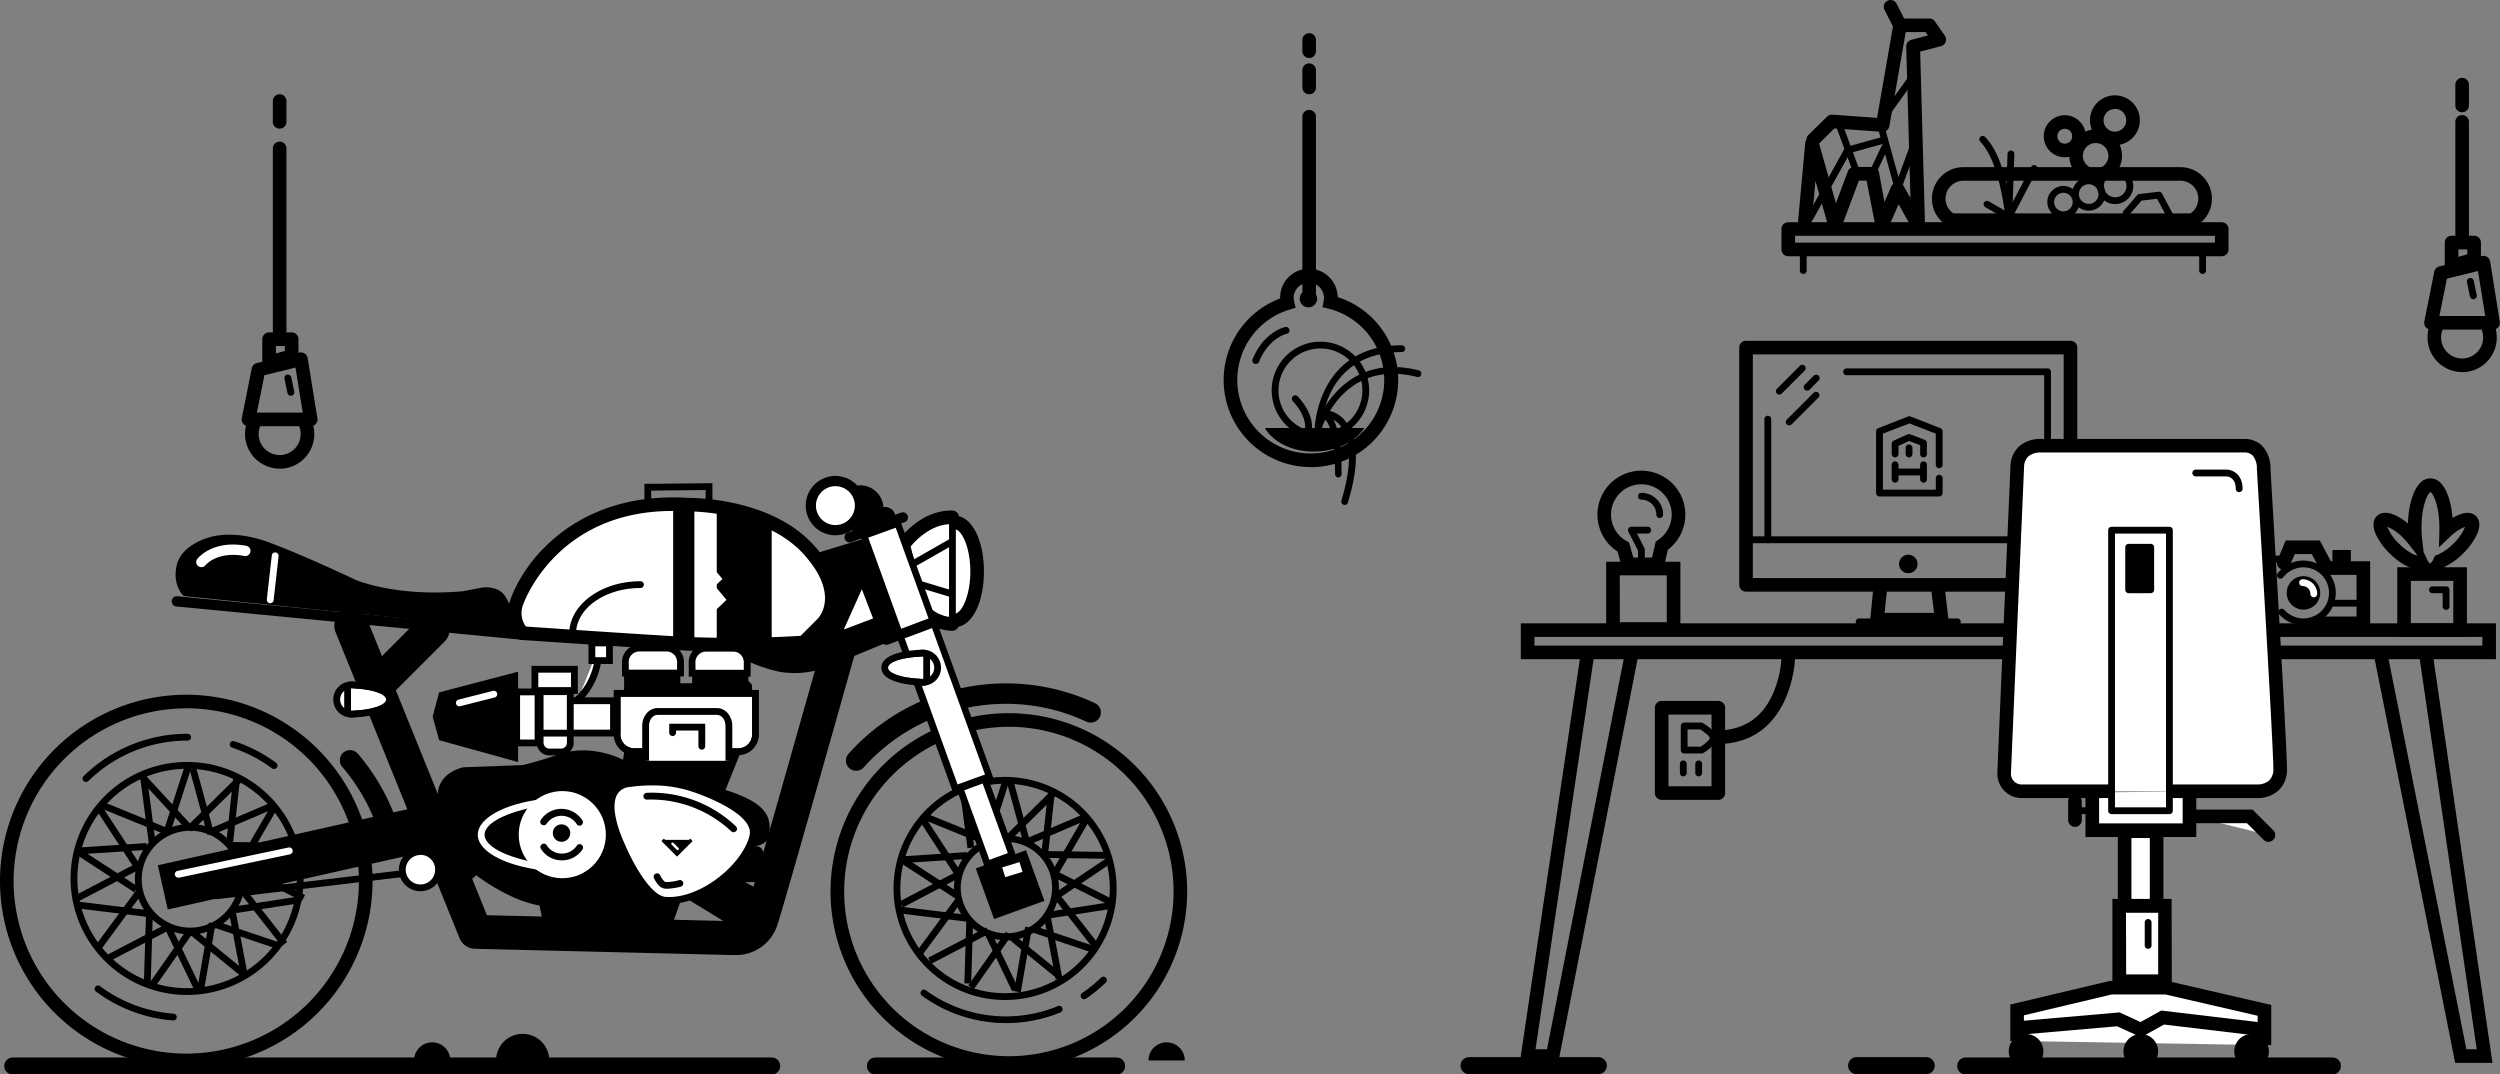 <svg xmlns="http://www.w3.org/2000/svg" viewBox="0 0 734.95 315.88"><rect x="0" y="0" width="734.95" height="315.88" fill="#808080" stroke="none"/><defs><style>.cls-1,.cls-3,.cls-4,.cls-5{stroke:#000;}.cls-1,.cls-3,.cls-4{stroke-miterlimit:10;}.cls-1,.cls-3{stroke-width:0;}.cls-2,.cls-3,.cls-4{fill:#fff;}.cls-4,.cls-5{stroke-linecap:round;stroke-width:2px;}.cls-5{fill:none;stroke-linejoin:round;}</style></defs><title>Asset 3</title><g id="Layer_2" data-name="Layer 2"><g id="Layer_1-2" data-name="Layer 1"><polygon class="cls-1" points="235.31 164.04 255.22 157.99 264.81 182.62 232.95 192.95 228.23 186.75 235.31 164.04"/><path d="M251.69,226.6a3,3,0,0,1-2.24-5,62.08,62.08,0,0,1,46.22-20.69,61.46,61.46,0,0,1,26.3,5.84,3,3,0,0,1-2.55,5.43,55.5,55.5,0,0,0-23.75-5.27,56.07,56.07,0,0,0-41.75,18.69A3,3,0,0,1,251.69,226.6Z"/><path d="M115.36,250.7a3,3,0,0,1-2.91-2.27,56.85,56.85,0,0,0-2.63-8,56,56,0,0,0-9.22-15,3,3,0,0,1,4.55-3.91,62,62,0,0,1,10.21,16.62,62.91,62.91,0,0,1,2.91,8.8,3,3,0,0,1-2.91,3.73Z"/><path d="M295.88,247.52A13.43,13.43,0,1,1,282.44,261a13.45,13.45,0,0,1,13.43-13.43m0-2A15.43,15.43,0,1,0,311.31,261a15.43,15.43,0,0,0-15.43-15.43Z"/><path d="M296.59,213.66a48.42,48.42,0,1,1-48.42,48.42,48.48,48.48,0,0,1,48.42-48.42m0-4A52.42,52.42,0,1,0,349,262.08a52.42,52.42,0,0,0-52.42-52.42Z"/><path d="M295.47,230.4a30.79,30.79,0,1,1-30.79,30.79,30.83,30.83,0,0,1,30.79-30.79m0-2a32.79,32.79,0,1,0,32.79,32.79,32.79,32.79,0,0,0-32.79-32.79Z"/><rect x="298.52" y="229.75" width="2" height="18.64" transform="translate(-52.35 87.23) rotate(-15.25)"/><rect x="293.24" y="238.91" width="19.25" height="2" transform="translate(-81.24 281.77) rotate(-44.6)"/><rect x="288.5" y="229.93" width="2" height="18.64" transform="translate(-85.52 259.65) rotate(-42.68)"/><rect x="283.22" y="237.46" width="19.25" height="2" transform="translate(-24.35 443.43) rotate(-72.03)"/><rect x="279.91" y="234.4" width="2" height="18.64" transform="translate(-50.65 412.17) rotate(-67.88)"/><rect x="282.61" y="231.95" width="2" height="19.25" transform="matrix(0.99, -0.13, 0.13, 0.99, -28.02, 37.42)"/><rect x="265.71" y="251.1" width="18.64" height="2" transform="translate(-15.9 18.53) rotate(-3.75)"/><rect x="275.52" y="239.37" width="2" height="19.25" transform="translate(-91.06 191.15) rotate(-33.06)"/><rect x="263.93" y="260.52" width="18.64" height="2" transform="translate(-90.14 156.62) rotate(-27.64)"/><rect x="272.35" y="248.45" width="2" height="19.25" transform="translate(-92.01 346.59) rotate(-56.97)"/><rect x="266.55" y="271.08" width="19.58" height="2" transform="translate(-106.58 333.42) rotate(-53.66)"/><rect x="273.85" y="258.66" width="2" height="20.23" transform="translate(-25.45 508.79) rotate(-82.99)"/><rect x="311.13" y="266.67" width="2" height="18.64" transform="translate(-49.14 483.53) rotate(-71.36)"/><rect x="308.57" y="268.66" width="2" height="19.25" transform="translate(-46.19 62.16) rotate(-10.67)"/><rect x="308.25" y="266.56" width="18.64" height="2" transform="translate(-37.06 51.51) rotate(-8.76)"/><rect x="315.36" y="261.16" width="2" height="19.25" transform="translate(-99.68 252.94) rotate(-38.11)"/><rect x="309.33" y="256.95" width="18.64" height="2" transform="translate(-89.75 222.07) rotate(-33.97)"/><rect x="317.93" y="251.75" width="2" height="19.25" transform="translate(-57.89 428.85) rotate(-63.3)"/><rect x="275.47" y="278.8" width="18.64" height="2" transform="translate(-3.77 555.71) rotate(-88.21)"/><rect x="272.22" y="277.02" width="19.25" height="2" transform="translate(-96.56 161.66) rotate(-27.52)"/><rect x="293.43" y="273.25" width="2" height="18.64" transform="translate(-93.28 155.24) rotate(-25.64)"/><rect x="281.37" y="281.34" width="19.25" height="2" transform="translate(-107.27 358.38) rotate(-54.94)"/><rect x="302.94" y="271.5" width="2" height="18.64" transform="translate(-105.74 339.12) rotate(-50.83)"/><rect x="291.11" y="281.07" width="19.25" height="2" transform="translate(-28.58 530.18) rotate(-80.16)"/><rect x="305.65" y="247.39" width="18.64" height="2" transform="translate(-57.97 396.1) rotate(-59.87)"/><rect x="315.72" y="241.73" width="2" height="19.25" transform="translate(60.78 564.38) rotate(-89.17)"/><rect x="298.83" y="240.66" width="18.64" height="2" transform="translate(34.52 521.8) rotate(-83.78)"/><rect x="301.32" y="242.66" width="19.25" height="2" transform="translate(-70.59 141.26) rotate(-23.06)"/><path d="M55.9,244.23a14.24,14.24,0,1,1-14.24,14.24A14.26,14.26,0,0,1,55.9,244.23m0-2a16.24,16.24,0,1,0,16.24,16.24A16.24,16.24,0,0,0,55.9,242.23Z"/><path d="M54.76,208.22A50.76,50.76,0,1,1,4,259a50.82,50.82,0,0,1,50.76-50.76m0-4A54.76,54.76,0,1,0,109.52,259a54.76,54.76,0,0,0-54.76-54.76Z"/><path d="M55,226a32.25,32.25,0,1,1-32.25,32.25A32.29,32.29,0,0,1,55,226m0-2a34.25,34.25,0,1,0,34.25,34.25A34.25,34.25,0,0,0,55,224Z"/><path d="M25.28,229.88a1,1,0,0,1-.7-1.72,43.56,43.56,0,0,1,30.58-12.44,1,1,0,0,1,0,2A41.57,41.57,0,0,0,26,229.6,1,1,0,0,1,25.28,229.88Z"/><path d="M80.57,226.08a1,1,0,0,1-.59-.2,41.58,41.58,0,0,0-11.74-6.08,1,1,0,1,1,.63-1.9,43.59,43.59,0,0,1,12.31,6.37,1,1,0,0,1-.6,1.8Z"/><path d="M50.91,300h-.08a43.62,43.62,0,0,1-22.49-8.41A1,1,0,1,1,29.52,290,41.61,41.61,0,0,0,51,298a1,1,0,0,1-.08,2Z"/><rect x="58.33" y="225.64" width="2" height="19.89" transform="translate(-59.9 23.92) rotate(-15.26)"/><rect x="52.62" y="235.48" width="20.55" height="2" transform="translate(-147.94 112.28) rotate(-44.6)"/><rect x="47.63" y="225.83" width="2" height="19.89" transform="translate(-146.97 95.43) rotate(-42.69)"/><rect x="41.93" y="233.93" width="20.55" height="2" transform="translate(-187.37 212.09) rotate(-72.03)"/><rect x="38.47" y="230.6" width="2" height="19.89" transform="translate(-198.23 186.53) rotate(-67.88)"/><rect x="41.35" y="227.98" width="2" height="20.55" transform="matrix(0.99, -0.13, 0.13, 0.99, -29.5, 7.18)"/><rect x="23.25" y="248.49" width="19.89" height="2" transform="translate(-16.25 2.71) rotate(-3.75)"/><rect x="33.78" y="235.91" width="2" height="20.55" transform="translate(-128.67 58.83) rotate(-33.06)"/><rect x="21.34" y="258.54" width="19.89" height="2" transform="translate(-116.84 44.14) rotate(-27.64)"/><rect x="30.4" y="245.59" width="2" height="20.55" transform="translate(-200.23 142.74) rotate(-56.97)"/><rect x="24.14" y="269.81" width="20.9" height="2" transform="translate(-204.04 138.18) rotate(-53.66)"/><rect x="32" y="256.49" width="2" height="21.59" transform="translate(-236.32 267.43) rotate(-82.99)"/><rect x="71.79" y="265.03" width="2" height="19.89" transform="translate(-211.03 256.05) rotate(-71.36)"/><rect x="69.05" y="267.16" width="2" height="20.55" transform="translate(-50.18 17.78) rotate(-10.68)"/><rect x="68.65" y="264.99" width="19.89" height="2" transform="translate(-39.85 15.19) rotate(-8.82)"/><rect x="76.3" y="259.15" width="2" height="20.55" transform="translate(-149.79 105.12) rotate(-38.1)"/><rect x="69.8" y="254.73" width="19.89" height="2" transform="translate(-129.28 88.2) rotate(-33.97)"/><rect x="79.04" y="249.12" width="2" height="20.55" transform="translate(-187.66 214.34) rotate(-63.3)"/><rect x="33.66" y="278.05" width="19.89" height="2" transform="translate(-236.67 313.92) rotate(-88.21)"/><rect x="30.19" y="276.15" width="20.55" height="2" transform="translate(-123.47 50.05) rotate(-27.52)"/><rect x="52.9" y="272.06" width="2" height="19.89" transform="translate(-116.73 51.1) rotate(-25.64)"/><rect x="39.96" y="280.76" width="20.55" height="2" transform="translate(-209.27 161.04) rotate(-54.94)"/><rect x="63.05" y="270.19" width="2" height="19.89" transform="translate(-193.6 152.87) rotate(-50.83)"/><rect x="50.35" y="280.48" width="20.55" height="2" transform="translate(-227.07 293.11) rotate(-80.16)"/><rect x="65.87" y="244.53" width="19.89" height="2" transform="translate(-174.57 187.78) rotate(-59.85)"/><rect x="76.68" y="238.42" width="2" height="20.55" transform="translate(-172.12 322.75) rotate(-89.17)"/><rect x="58.6" y="237.34" width="19.89" height="2" transform="translate(-175.83 280.65) rotate(-83.78)"/><rect x="61.25" y="239.49" width="20.55" height="2" transform="translate(-88.48 47.23) rotate(-23.06)"/><path d="M154.56,188.18h-.15L51.84,178.29a1.5,1.5,0,1,1,.29-3l102.58,9.89a1.5,1.5,0,0,1-.14,3Z"/><path d="M216.26,280.77c-.28,0-.55,0-.8,0l-75.85-1.85a5,5,0,0,1-4.51-3.12l-36.46-90a5,5,0,0,1,9.27-3.75l35.23,87,72.73,1.77a1.89,1.89,0,0,1,.35,0,2.69,2.69,0,0,0,2.84-2c1.15-3.33,11.29-39,20.5-71.64a26.49,26.49,0,0,1-10.41.31,45.37,45.37,0,0,1-10.4-3.64,5,5,0,1,1,4.59-8.88,35.56,35.56,0,0,0,7.85,2.74c2.85.59,6.95-.38,8.37-.83l3.29-1.36c2.34-8.3,4.53-16.08,6.39-22.69a5,5,0,0,1,9.58-.15L265,182.16a5,5,0,0,1-2.86,6.13l-11,4.54C242.61,223.08,229.9,268,228.5,272A12.74,12.74,0,0,1,216.26,280.77Z"/><path class="cls-1" d="M136.1,173.81l5.54-1.06s4.6-.83,6.84,2.48a12.94,12.94,0,0,1,2.12,7l.24,2.83L54,175.23S50.48,172,52,166s9.43-8,9.43-8,6.84-2.48,17.22,1.3,25.71,11.09,25.71,11.09S115.93,175.58,136.1,173.81Z"/><rect class="cls-1" x="46.86" y="245.18" width="82.43" height="13.32" transform="translate(-53.02 25.4) rotate(-12.65)"/><path class="cls-2" d="M202,148.37s23.23-.48,35.66,13.23,4,21.78,4,21.78l-5.49,5.49a331.67,331.67,0,0,1-35.66.32c-16.78-1-47-3.07-47-3.07a8.73,8.73,0,0,1-1.77-9C153.8,171.6,166.06,146.11,202,148.37Z"/><path d="M214.29,191.55c-4.49,0-9.24-.1-13.82-.36-16.6-1-46.67-3-47-3.07l-.72-.05-.52-.5A10.7,10.7,0,0,1,150,176.42c4.27-12.1,20.08-32,52.11-30.06,1.83,0,24.47,0,37.1,13.89,13.57,15,4,24.47,3.94,24.57l-6,6-.75.05C236.24,190.87,226.19,191.55,214.29,191.55Zm-59.69-7.36c5,.34,31.07,2.14,46.1,3a328.84,328.84,0,0,0,34.66-.27l5-5c.29-.29,6.76-7-4.1-19-11.68-12.89-33.92-12.58-34.13-12.57h-.17c-37.24-2.33-47.74,26.18-48.17,27.39A6.76,6.76,0,0,0,154.6,184.19Z"/><circle cx="252.88" cy="149.53" r="6.34"/><path d="M252.88,156.36a6.84,6.84,0,1,1,6.84-6.84A6.84,6.84,0,0,1,252.88,156.36Zm0-12.67a5.84,5.84,0,1,0,5.84,5.84A5.84,5.84,0,0,0,252.88,143.69Z"/><circle cx="260.23" cy="152.1" r="2.45"/><path d="M260.23,155.05a3,3,0,1,1,3-3A3,3,0,0,1,260.23,155.05Zm0-4.9a2,2,0,1,0,2,2A2,2,0,0,0,260.23,150.15Z"/><circle class="cls-2" cx="245.59" cy="148.64" r="7.22"/><path d="M245.59,157.36a8.72,8.72,0,1,1,8.72-8.72A8.73,8.73,0,0,1,245.59,157.36Zm0-14.44a5.72,5.72,0,1,0,5.72,5.72A5.72,5.72,0,0,0,245.59,142.93Z"/><line class="cls-2" x1="249.76" y1="157.97" x2="265.41" y2="152.1"/><path d="M249.76,159.47a1.5,1.5,0,0,1-.53-2.9l15.65-5.87a1.5,1.5,0,1,1,1.05,2.81l-15.65,5.87A1.49,1.49,0,0,1,249.76,159.47Z"/><ellipse class="cls-2" cx="280.74" cy="167.99" rx="6.52" ry="14.38"/><path d="M280.74,184.37c-4.86,0-8.52-7-8.52-16.38s3.66-16.38,8.52-16.38,8.52,7,8.52,16.38S285.6,184.37,280.74,184.37Zm0-28.75c-1.8,0-4.52,4.94-4.52,12.38s2.72,12.38,4.52,12.38,4.52-4.94,4.52-12.38S282.54,155.61,280.74,155.61Z"/><path class="cls-2" d="M280,183.46a12.16,12.16,0,0,1-7.19-2.67c-3.09-2.67-7.19-20.56-7.19-20.56s5.77-8.36,14.38-8.11"/><path d="M280,185.46a14.2,14.2,0,0,1-8.5-3.16c-3.33-2.88-6.83-17.28-7.83-21.63a2,2,0,0,1,.3-1.58c.26-.37,6.3-9,15.64-9H280a2,2,0,0,1,1.94,2.06,2,2,0,0,1-2.06,1.94c-6-.16-10.67,4.75-12.16,6.57,1.91,8.09,4.79,17.25,6.34,18.58a10.22,10.22,0,0,0,5.88,2.19,2,2,0,0,1,0,4Z"/><rect class="cls-2" x="232.78" y="187.59" width="79.16" height="10.59" transform="translate(361.1 -128.85) rotate(70.11)"/><path d="M280.25,233.18l-27.61-76.32,11.84-4.28,27.61,76.32Zm-25-75.12,26.25,72.55,8.07-2.92-26.25-72.55Z"/><rect class="cls-2" x="278.01" y="237.69" width="23.74" height="7.76" transform="translate(418.44 -113.2) rotate(70.11)"/><path d="M289.67,255.33l-8.76-24.21,9.18-3.32L298.85,252Zm-6.2-23,7.4,20.45,5.41-2-7.4-20.45Z"/><rect class="cls-1" x="289.01" y="252.2" width="15.83" height="15.72" transform="translate(440.47 -107.63) rotate(70.11)"/><path class="cls-2" d="M79.43,177.33h-.11a1,1,0,0,1-.88-1.11l1.46-12.92a1,1,0,0,1,2,.22l-1.46,12.92A1,1,0,0,1,79.43,177.33Z"/><circle class="cls-2" cx="271.35" cy="196.27" r="3.29"/><path d="M271.35,193a3.29,3.29,0,1,1-3.29,3.29,3.29,3.29,0,0,1,3.29-3.29m0-2a5.29,5.29,0,1,0,5.29,5.29,5.3,5.3,0,0,0-5.29-5.29Z"/><path class="cls-2" d="M271.42,193c-5.78.12-10.35,1.55-10.35,3.29s4.57,3.17,10.35,3.29Z"/><path d="M271.42,193v6.58c-5.78-.12-10.35-1.55-10.35-3.29s4.57-3.17,10.35-3.29m0-2h0c-2.05,0-12.31.5-12.31,5.29s10.25,5.25,12.31,5.29h0a2,2,0,0,0,2-2V193a2,2,0,0,0-2-2Z"/><line class="cls-2" x1="260.55" y1="188.08" x2="276.21" y2="182.21"/><path d="M260.55,189.58a1.5,1.5,0,0,1-.53-2.9l15.65-5.87a1.5,1.5,0,1,1,1.05,2.81l-15.65,5.87A1.49,1.49,0,0,1,260.55,189.58Z"/><path d="M111.2,206.05a5,5,0,0,1-3.54-8.54l16.05-16.05a5,5,0,0,1,7.07,7.07l-16.05,16.05A5,5,0,0,1,111.2,206.05Z"/><circle class="cls-2" cx="103.26" cy="205.64" r="3.29"/><path d="M103.26,202.35a3.29,3.29,0,1,1-3.29,3.29,3.29,3.29,0,0,1,3.29-3.29m0-2a5.29,5.29,0,1,0,5.29,5.29,5.3,5.3,0,0,0-5.29-5.29Z"/><path class="cls-2" d="M103.19,208.93c5.78-.12,10.35-1.55,10.35-3.29s-4.57-3.17-10.35-3.29Z"/><path d="M103.19,202.35c5.78.12,10.35,1.55,10.35,3.29s-4.57,3.17-10.35,3.29v-6.58m0-2a2,2,0,0,0-2,2v6.58a2,2,0,0,0,2,2h0c2.05,0,12.31-.5,12.31-5.29s-10.25-5.25-12.31-5.29Z"/><path d="M207.44,144.06l0,2.91-16,.17,0-2.91,16-.17m2-2-2,0-16,.17-2,0,0,2,0,2.91,0,2,2,0,16-.17,2,0,0-2,0-2.91,0-2Z"/><path class="cls-1" d="M158.61,266.2l1.41,6.88,37,.47,3.6-10.16,18.13,11.1,4.69-2.19,1.72-9.69-6.1-3.28H223s1.56.31,1.56-1.56V251s-.31-2.19-2.19-2.19,3.91,0,3.91-3.91.47-8.44-13-12.66c-.16.31,4.53-11.26,4.53-11.26s4.53-2.66,4.53-5.16V205.39l-1.25-.63v-3.44L220,200.16v-2.58H203.48v3.28H200v-3.6H183.47v6.1l-1.25,1.09V215.4l1.72,2.81-.78,5.16s-8.91-4.85-18.45-1.72-11.26,3.28-11.26,3.28l-17.2.63s-6.72,1.25-7.5,7.19a30.86,30.86,0,0,0,.94,11.57l6.57,16.26,3.75-3.28S149.39,264.64,158.61,266.2Z"/><path class="cls-2" d="M182.42,204.82h38.7a0,0,0,0,1,0,0V215.9A4.11,4.11,0,0,1,217,220H186.52a4.11,4.11,0,0,1-4.11-4.11V204.82A0,0,0,0,1,182.42,204.82Z"/><path d="M221.12,204.82V215.9A4.11,4.11,0,0,1,217,220H186.52a4.11,4.11,0,0,1-4.11-4.11V204.82h38.7m2-2h-42.7V215.9a6.11,6.11,0,0,0,6.11,6.11H217a6.11,6.11,0,0,0,6.11-6.11V202.82Z"/><path class="cls-2" d="M188,190.53h8a4.11,4.11,0,0,1,4.11,4.11v3.23a0,0,0,0,1,0,0H183.86a0,0,0,0,1,0,0v-3.23A4.11,4.11,0,0,1,188,190.53Z"/><path d="M201.05,198.86H182.86v-4.23a5.11,5.11,0,0,1,5.11-5.11h8a5.11,5.11,0,0,1,5.11,5.11Zm-16.19-2h14.19v-2.23a3.11,3.11,0,0,0-3.11-3.11h-8a3.11,3.11,0,0,0-3.11,3.11Z"/><path class="cls-2" d="M207.57,190.57h8a4.11,4.11,0,0,1,4.11,4.11v3.23a0,0,0,0,1,0,0H203.47a0,0,0,0,1,0,0v-3.23A4.11,4.11,0,0,1,207.57,190.57Z"/><path d="M220.66,198.9H202.47v-4.23a5.11,5.11,0,0,1,5.11-5.11h8a5.11,5.11,0,0,1,5.11,5.11Zm-16.19-2h14.19v-2.23a3.11,3.11,0,0,0-3.11-3.11h-8a3.11,3.11,0,0,0-3.11,3.11Z"/><path class="cls-2" d="M202.49,231.38a40.7,40.7,0,0,0-17.63-1c-10.3,1.53-2.08,18.18-2.08,18.18s6.47,15.71,12.92,16.1c10.73.66,23.47-9.84,25.63-18.84C223.3,237.62,202.49,231.38,202.49,231.38Z"/><path d="M196.68,265.71c-.35,0-.7,0-1,0-6.88-.42-13.1-15.05-13.79-16.72-.19-.37-5.17-10.61-2.26-16.18a6.47,6.47,0,0,1,5.12-3.37,41.54,41.54,0,0,1,18.09,1,66.28,66.28,0,0,1,10.32,4.21c7,3.67,10.13,7.52,9.19,11.43C220.16,255,207.87,265.71,196.68,265.71Zm-5.2-34.81a44,44,0,0,0-6.48.48,4.52,4.52,0,0,0-3.64,2.32c-2.44,4.67,2.26,14.33,2.31,14.43,1.76,4.27,7.31,15.25,12.09,15.55,10.27.63,22.57-9.65,24.6-18.08,1.44-6-12.62-11.61-18.15-13.27h0A36.68,36.68,0,0,0,191.49,230.9Z"/><path d="M161.93,234.69c-12.26,1-21.47,5.45-21.47,10.74s9.21,9.7,21.47,10.74Z"/><path class="cls-2" d="M159.93,236.91v17c-8.77-1.12-17.47-4.48-17.47-8.52s8.7-7.4,17.47-8.52m2-2.22c-12.26,1-21.47,5.45-21.47,10.74s9.21,9.7,21.47,10.74V234.69Z"/><circle class="cls-3" cx="165.3" cy="245.37" r="12.81"/><circle class="cls-1" cx="165.08" cy="244.91" r="2.57"/><path d="M170.4,242.75a1,1,0,0,1-.84-.46,5.3,5.3,0,0,0-8.87-.12A1,1,0,0,1,159,241a7.3,7.3,0,0,1,12.21.17,1,1,0,0,1-.84,1.54Z"/><path d="M165.18,252.93a7.27,7.27,0,0,1-6.16-3.38,1,1,0,0,1,1.69-1.07,5.3,5.3,0,0,0,8.87.12,1,1,0,1,1,1.66,1.12A7.29,7.29,0,0,1,165.18,252.93Z"/><rect x="62.85" y="257.5" width="83.03" height="2" transform="translate(-29.81 14.14) rotate(-6.79)"/><circle class="cls-2" cx="123.6" cy="255.63" r="5.33"/><path d="M123.6,262a6.33,6.33,0,1,1,6.33-6.33A6.33,6.33,0,0,1,123.6,262Zm0-10.65a4.33,4.33,0,1,0,4.33,4.33A4.33,4.33,0,0,0,123.6,251.3Z"/><line class="cls-2" x1="3.75" y1="313.38" x2="226.86" y2="313.38"/><path d="M226.86,315.88H3.75a2.5,2.5,0,1,1,0-5H226.86a2.5,2.5,0,1,1,0,5Z"/><line class="cls-2" x1="257.35" y1="313.38" x2="328.26" y2="313.38"/><path d="M328.26,315.88H257.35a2.5,2.5,0,1,1,0-5h70.91a2.5,2.5,0,0,1,0,5Z"/><path d="M318.69,293.76a1,1,0,0,1-.56-1.83,40.29,40.29,0,0,0,5.55-4.52,1,1,0,1,1,1.4,1.43,42.18,42.18,0,0,1-5.82,4.74A1,1,0,0,1,318.69,293.76Z"/><path d="M295.78,300.76a41.64,41.64,0,0,1-24.92-8.19A1,1,0,0,1,272,291,40,40,0,0,0,311,295.77a1,1,0,0,1,.76,1.85A41.72,41.72,0,0,1,295.78,300.76Z"/><path d="M269.19,166.31a1,1,0,0,1-.5-1.87l10.12-5.77a1,1,0,1,1,1,1.74l-10.12,5.77A1,1,0,0,1,269.19,166.31Z"/><path d="M279.67,175.5a1,1,0,0,1-.29,0l-8.45-2.54a1,1,0,1,1,.57-1.92l8.45,2.54a1,1,0,0,1-.29,2Z"/><path class="cls-2" d="M158.79,203.34h8.87a0,0,0,0,1,0,0v15a2.74,2.74,0,0,1-2.74,2.74h-3.4a2.74,2.74,0,0,1-2.74-2.74v-15A0,0,0,0,1,158.79,203.34Z"/><path d="M164.92,222.08h-3.4a3.74,3.74,0,0,1-3.74-3.74v-16h10.87v16A3.74,3.74,0,0,1,164.92,222.08Zm-5.13-17.74v14a1.74,1.74,0,0,0,1.74,1.74h3.4a1.74,1.74,0,0,0,1.74-1.74v-14Z"/><rect class="cls-2" x="157.25" y="196.74" width="11.61" height="6.24"/><path d="M169.86,204H156.25v-8.24h13.61Zm-11.61-2h9.61v-4.24h-9.61Z"/><rect x="158.79" y="214.53" width="8.54" height="2"/><rect class="cls-2" x="167.66" y="205.97" width="12.71" height="9.53"/><path d="M181.36,216.5H166.66V205h14.71Zm-12.71-2h10.71V207H168.66Z"/><rect class="cls-2" x="151.89" y="203.36" width="6.28" height="15.05"/><path d="M159.17,219.41h-8.28v-17h8.28Zm-6.28-2h4.28v-13h-4.28Z"/><polygon class="cls-1" points="152.31 224.03 129.1 217.6 127.19 210.68 129.1 203.54 152.31 197.46 152.31 224.03"/><polygon class="cls-1" points="226.86 153.33 210.71 149.64 210.71 189.03 226.86 189.03 226.86 153.33"/><rect class="cls-1" x="197.9" y="149.08" width="6.23" height="39.67"/><path d="M168.34,187.33a1,1,0,0,1-1-1c0-8.52,9.39-15.46,20.94-15.46a1,1,0,0,1,0,2c-10.44,0-18.94,6-18.94,13.46A1,1,0,0,1,168.34,187.33Z"/><path class="cls-2" d="M135.18,207.64a1,1,0,0,1-.25-2l10-2.54a1,1,0,1,1,.49,1.94l-10,2.54A1,1,0,0,1,135.18,207.64Z"/><path class="cls-2" d="M214.28,223.66v-10.3c0-2.32-1.57-4.2-3.51-4.2H193.3c-1.94,0-3.51,1.88-3.51,4.2v10.3"/><path d="M215.28,223.66h-2v-10.3c0-1.76-1.12-3.2-2.5-3.2H193.3c-1.38,0-2.5,1.43-2.5,3.2v10.3h-2v-10.3c0-2.87,2-5.2,4.5-5.2h17.48c2.48,0,4.5,2.33,4.5,5.2Z"/><path class="cls-1" d="M161.48,311.76a7.82,7.82,0,0,0-15.65,0"/><path class="cls-1" d="M132.38,311.76a5.33,5.33,0,1,0-10.66,0"/><path class="cls-1" d="M348.3,311.76a5.33,5.33,0,1,0-10.66,0"/><path d="M280,184.79a1,1,0,0,1-1-1v-30.6a1,1,0,0,1,2,0v30.6A1,1,0,0,1,280,184.79Z"/><polygon points="458.07 312.47 446.77 312.47 464.78 191.51 468.74 192.09 451.41 308.47 454.78 308.47 477.8 191.41 481.72 192.19 458.07 312.47"/><polygon points="732.74 312.47 721.78 312.47 697.8 192.19 701.72 191.41 725.07 308.47 728.11 308.47 711.11 192.09 715.07 191.51 732.74 312.47"/><path d="M733.76,193.8H447.09V183.24H733.76Zm-282.67-4H729.76v-2.56H451.09Z"/><polyline class="cls-2" points="592.99 306.02 592.99 296.89 620.55 290.35 636.84 290.35 665.7 297.02 665.7 307.25"/><polygon points="667.7 307.25 663.7 307.25 663.7 298.61 636.61 292.36 620.78 292.36 594.99 298.48 594.99 306.02 590.99 306.02 590.99 295.31 620.31 288.36 637.06 288.36 667.7 295.43 667.7 307.25"/><polyline class="cls-2" points="593.8 302.17 622.75 299.67 629.35 302.7 635.78 299.14 665.7 302.7"/><polygon points="629.43 304.94 622.39 301.71 593.98 304.17 593.63 300.18 623.1 297.63 629.26 300.46 635.37 297.08 665.94 300.72 665.47 304.69 636.18 301.2 629.43 304.94"/><circle cx="595.62" cy="309.07" r="4.09"/><path d="M595.62,314.16a5.09,5.09,0,1,1,5.09-5.09A5.1,5.1,0,0,1,595.62,314.16Zm0-8.18a3.09,3.09,0,1,0,3.09,3.09A3.09,3.09,0,0,0,595.62,306Z"/><circle cx="629.35" cy="309.07" r="4.09"/><path d="M629.35,314.16a5.09,5.09,0,1,1,5.09-5.09A5.1,5.1,0,0,1,629.35,314.16Zm0-8.18a3.09,3.09,0,1,0,3.09,3.09A3.09,3.09,0,0,0,629.35,306Z"/><circle cx="661.92" cy="309.07" r="4.09"/><path d="M661.92,314.16a5.09,5.09,0,1,1,5.09-5.09A5.1,5.1,0,0,1,661.92,314.16Zm0-8.18a3.09,3.09,0,1,0,3.09,3.09A3.09,3.09,0,0,0,661.92,306Z"/><rect class="cls-2" x="623.05" y="266.26" width="13.41" height="22.2"/><path d="M638.46,290.46H621v-26.2h17.41Zm-13.41-4h9.41v-18.2H625Z"/><rect class="cls-2" x="624.64" y="244.37" width="9.39" height="21.9"/><path d="M636,268.26h-13.4v-25.9H636Zm-9.4-4H632v-17.9h-5.4Z"/><polyline class="cls-2" points="615.09 233 615.09 244.06 643.66 244.06 643.66 232.62"/><polygon points="645.66 246.06 613.09 246.06 613.09 233 617.09 233 617.09 242.06 641.66 242.06 641.66 232.62 645.66 232.62 645.66 246.06"/><path d="M608.67,173.93H513.3a2,2,0,0,1-2-2V102.18a2,2,0,0,1,2-2h95.38a2,2,0,0,1,2,2v69.75A2,2,0,0,1,608.67,173.93Zm-93.37-4h91.38V104.18H515.3Z"/><path d="M608.67,172.93H513.3a1,1,0,0,1-1-1V158.68a1,1,0,0,1,1-1h95.38a1,1,0,0,1,1,1v13.25A1,1,0,0,1,608.67,172.93Zm-94.37-2h93.38V159.68H514.3Z"/><circle cx="560.99" cy="165.8" r="2.22"/><path d="M561,168.52a2.72,2.72,0,1,1,2.72-2.72A2.72,2.72,0,0,1,561,168.52Zm0-4.44a1.72,1.72,0,1,0,1.72,1.72A1.72,1.72,0,0,0,561,164.08Z"/><path d="M573.06,184.18H549.6l.21-2.19c.9-9.35,1-9.69,1.09-9.94l3.79,1.26-1.9-.63,2,.43c-.08.46-.42,3.68-.75,7.07h14.54l-1-8,4-.48Z"/><path d="M575.42,183.81H546.55a1,1,0,0,1,0-2h28.88a1,1,0,0,1,0,2Z"/><line class="cls-2" x1="610.02" y1="235.6" x2="610.02" y2="241.09"/><path d="M610,243.09a2,2,0,0,1-2-2V235.6a2,2,0,0,1,4,0v5.49A2,2,0,0,1,610,243.09Z"/><path d="M615.09,239.34h-4.55a1,1,0,0,1,0-2h4.55a1,1,0,0,1,0,2Z"/><polyline class="cls-2" points="644.64 239.99 661.38 239.99 666.88 245.48"/><path d="M666.88,247.48a2,2,0,0,1-1.41-.59L660.56,242H644.64a2,2,0,0,1,0-4h17.57l6.08,6.08a2,2,0,0,1-1.41,3.41Z"/><path class="cls-2" d="M638.13,232.62h25.52s6.67.3,6.67-6.67-4.85-88.19-4.85-88.19.3-6.74-5.76-6.74H600.09s-6.74-.53-7,6.21-3.86,90.16-3.86,90.16.15,5.23,5.23,5.23h26.35"/><path d="M663.8,234.62H638.13v-4h25.52a5.29,5.29,0,0,0,3.49-1.22,4.62,4.62,0,0,0,1.18-3.45c0-6.83-4.8-87.26-4.84-88.07v-.21a5.8,5.8,0,0,0-1.22-3.74,3.35,3.35,0,0,0-2.54-.91H599.93a5.61,5.61,0,0,0-3.62,1.13,4.3,4.3,0,0,0-1.27,3.18c-.3,6.57-3.73,86.9-3.86,90.06a3.14,3.14,0,0,0,3.23,3.23h26.35v4H594.41a7.15,7.15,0,0,1-7.23-7.17v-.14c0-.83,3.56-83.5,3.86-90.16a8.16,8.16,0,0,1,2.63-6,9.48,9.48,0,0,1,6.48-2.11h59.56a7.31,7.31,0,0,1,5.45,2.16,9.68,9.68,0,0,1,2.31,6.55c.26,4.43,4.85,81.32,4.85,88.22a8.42,8.42,0,0,1-2.43,6.36A9.1,9.1,0,0,1,663.8,234.62Z"/><path d="M637.76,239.34h-17a1,1,0,0,1-1-1V155.86a1,1,0,0,1,1-1h17a1,1,0,0,1,1,1v82.48A1,1,0,0,1,637.76,239.34Zm-16-2h15V156.86h-15Z"/><path d="M631.51,278.93a1,1,0,0,1-1-1v-6.75a1,1,0,0,1,2,0v6.75A1,1,0,0,1,631.51,278.93Z"/><path d="M658.26,144.68a1,1,0,0,1-1-1c0-3.38-2.4-3.61-2.67-3.63h-9.08a1,1,0,0,1,0-2h9.13c1.62.06,4.63,1.3,4.63,5.63A1,1,0,0,1,658.26,144.68Z"/><path d="M494,186.92H472.18V165.13H494Zm-17.79-4H490V169.13H476.18Z"/><path class="cls-4" d="M478.9,165.23"/><path d="M488.87,167.9H477.13l-1.62-5.77a12.92,12.92,0,1,1,14.8-.52Zm-8.71-4h5.52l1.07-4.71.67-.44a8.92,8.92,0,1,0-9.23.33l.72.4Z"/><path d="M482.54,165.38a1,1,0,0,1-1-1v-2.55l-2.83-5.52a1,1,0,0,1,.89-1.46h4.79a1,1,0,0,1,0,2h-3.15l2.19,4.28a1,1,0,0,1,.11.46v2.79A1,1,0,0,1,482.54,165.38Z"/><path d="M725.22,187.24H704.75V166.76h20.48Zm-16.48-4h12.48V170.76H708.75Z"/><path d="M714.49,169.75c-1.09,0-2.57-.46-3.9-2.46-2.64-.11-5.85-2.36-8.14-4.66a19.67,19.67,0,0,1-3.93-5.38c-1.45-3.16-.49-4.81.21-5.51,2.1-2.1,5.84-.59,9.15,2.13.24-6.61,2.34-13.24,6.61-13.24,3.93,0,6,5.62,6.52,11.66,2.54-1.54,5.22-2.22,6.89-.55h0c.71.71,1.67,2.36.21,5.51a19.67,19.67,0,0,1-3.93,5.38,19.3,19.3,0,0,1-5.33,3.89C717.43,169.17,715.72,169.75,714.49,169.75Zm-2-7.46.92,1.95a3.85,3.85,0,0,0,1,1.48,4,4,0,0,0,1.08-1.59l.34-.75.77-.29a14.58,14.58,0,0,0,4.66-3.29,13.9,13.9,0,0,0,3.41-4.91,12.74,12.74,0,0,0-4.3,2.81L717,160.92l.13-4.74c0-.33,0-.65,0-1,0-6.57-1.83-10.11-2.63-10.54-.8.43-2.63,4-2.63,10.54a30.62,30.62,0,0,0,.21,3.59l.42,3.54Zm-10.67-7.42a13.84,13.84,0,0,0,3.41,4.93c2.51,2.51,4.75,3.49,5.46,3.49h0l0,0-2.32-3a19,19,0,0,0-1.69-1.94A13.84,13.84,0,0,0,701.87,154.88Z"/><path d="M719.09,179.3a1,1,0,0,1-1-1v-3.92h-3a1,1,0,0,1,0-2h4a1,1,0,0,1,1,1v4.92A1,1,0,0,1,719.09,179.3Z"/><path class="cls-5" d="M619.92,123.22"/><path d="M523.09,116a1,1,0,0,1-.71-1.71l6.81-6.81a1,1,0,0,1,1.41,1.41l-6.81,6.81A1,1,0,0,1,523.09,116Z"/><path d="M531.25,114.82a1,1,0,0,1-.71-1.71l2.74-2.73a1,1,0,0,1,1.41,1.41L532,114.53A1,1,0,0,1,531.25,114.82Z"/><path d="M526,125.06a1,1,0,0,1-.71-1.71l7.93-7.93a1,1,0,0,1,1.41,1.41l-7.93,7.93A1,1,0,0,1,526,125.06Z"/><path d="M388.18,129.11a14.33,14.33,0,1,1,14.33-14.33A14.35,14.35,0,0,1,388.18,129.11Zm0-26.66a12.33,12.33,0,1,0,12.33,12.33A12.34,12.34,0,0,0,388.18,102.45Z"/><path d="M385.34,137.31a25.6,25.6,0,0,1-9-49.57c0-.06,0-.12,0-.18a8.45,8.45,0,0,1,16.9-.23,25.61,25.61,0,0,1-7.87,50Zm-.58-54.19a4.45,4.45,0,0,0-4.45,4.45,4.5,4.5,0,0,0,.14,1.07l.45,1.84-1.81.55a21.6,21.6,0,1,0,11.52-.27l-1.84-.46.37-1.86a4.44,4.44,0,0,0-4.36-5.31Z"/><path d="M384.65,90.35a2.56,2.56,0,1,1,2.56-2.56A2.56,2.56,0,0,1,384.65,90.35Zm0-3.11a.56.56,0,1,0,.56.56A.56.56,0,0,0,384.65,87.23Z"/><path d="M384.87,89.79a2,2,0,0,1-2-2V34.31a2,2,0,0,1,4,0V87.79A2,2,0,0,1,384.87,89.79Z"/><path d="M384.87,27.72a2,2,0,0,1-2-2V20.64a2,2,0,1,1,4,0v5.08A2,2,0,0,1,384.87,27.72Z"/><path d="M384.87,17.05a2,2,0,0,1-2-2v-3.3a2,2,0,0,1,4,0v3.3A2,2,0,0,1,384.87,17.05Z"/><path d="M387.49,127h0a1,1,0,0,1-1-1c0-.24.76-24.49,25.6-24.49a1,1,0,1,1,0,2c-22.9,0-23.59,21.61-23.6,22.53A1,1,0,0,1,387.49,127Z"/><path d="M384.65,127.33a1,1,0,0,1-1-1.25c0-.08.72-3.45-3.61-8.19a1,1,0,1,1,1.48-1.35c5.17,5.66,4.12,9.87,4.07,10A1,1,0,0,1,384.65,127.33Z"/><path d="M387.73,126.54a1,1,0,0,1-1-1.3c.07-.22,7.24-22.18,30.36-16.36a1,1,0,0,1-.49,1.94c-21.32-5.37-27.7,14.18-28,15A1,1,0,0,1,387.73,126.54Z"/><path d="M393.48,140.36a1,1,0,0,1-1-1c0-14.08-2.81-15.86-2.84-15.86a1,1,0,0,1-1-1,1,1,0,0,1,1-1c1.12,0,4.76,1.46,4.76,17.86A1,1,0,0,1,393.48,140.36Z"/><path d="M395.35,148.44a1,1,0,0,1-1-1.29c3.6-11.93,2.18-18,.36-21a7.08,7.08,0,0,0-4.35-3.43,1,1,0,0,1,.33-2,9,9,0,0,1,5.68,4.29c3,4.83,3,12.45-.1,22.66A1,1,0,0,1,395.35,148.44Z"/><path d="M372.76,126.33s3.86,5.92,13.45,5.92,13.9-5.92,13.9-5.92Z"/><path d="M386.21,132.75c-9.75,0-13.7-5.9-13.87-6.15l-.5-.77h29.25l-.58.79C400.33,126.87,395.94,132.75,386.21,132.75Zm-12.4-5.92c1.42,1.56,5.31,4.92,12.4,4.92A17.73,17.73,0,0,0,399,126.83Z"/><path d="M530.12,80.54a1,1,0,0,1-1-1V73.33a1,1,0,1,1,2,0v6.21A1,1,0,0,1,530.12,80.54Z"/><path d="M647.52,80.54a1,1,0,0,1-1-1V73.33a1,1,0,1,1,2,0v6.21A1,1,0,0,1,647.52,80.54Z"/><path d="M653.14,75.33H525.71a2,2,0,0,1-2-2v-6a2,2,0,0,1,2-2H653.14a2,2,0,0,1,2,2v6A2,2,0,0,1,653.14,75.33Zm-125.42-4H651.14v-2H527.71Z"/><path d="M563.88,68.13a2,2,0,0,1-1.74-1l-4-7.06-3,6.86a2,2,0,0,1-3.8-.41l-2.6-13.43h-2.25l-5.17,13.75a2,2,0,0,1-3.8-.16l-3.81-13.51-1.2,13.15a2,2,0,1,1-4-.37l2.19-23.89a2,2,0,0,1,.36-1,2,2,0,0,1,.6-1.42l5.47-5.36a2,2,0,0,1,1.54-.57l13.15.94,4.79-27.55a2,2,0,0,1,2-1.66h8.57a2,2,0,0,1,1.64.86l2.92,4.19a2,2,0,0,1-1.13,3.08l-6.12,1.6,1.42,50.88a2,2,0,0,1-2,2.06Zm-29.1-25.91,4.94,17.51,3.51-9.35a2,2,0,0,1,1.87-1.3h5.29a2,2,0,0,1,2,1.62L554,59.4l2-4.6a2,2,0,0,1,3.57-.2l2.06,3.6-1.24-44.49a2,2,0,0,1,1.49-2l4.89-1.28-.68-1h-5.84l-4.82,27.67a2,2,0,0,1-2.11,1.65l-14.05-1Z"/><path d="M545.64,51.13a1,1,0,0,1-.94-.65l-4.92-13.33a1,1,0,0,1,1.88-.69l4.92,13.33a1,1,0,0,1-.94,1.35Z"/><path d="M532.15,65a1,1,0,0,1-.87-1.49l11-19.87a1,1,0,0,1,.61-.48l10.85-3a1,1,0,0,1,.54,1.93L543.85,45,533,64.48A1,1,0,0,1,532.15,65Z"/><path d="M554,35.13a1,1,0,0,1-.81-1.58l7.48-10.43a1,1,0,1,1,1.63,1.17l-7.48,10.43A1,1,0,0,1,554,35.13Z"/><path d="M558.32,57.41a1,1,0,0,1-1-.73l-5-18.12a1,1,0,0,1,1.93-.53l5,18.13a1,1,0,0,1-1,1.27Z"/><path d="M557.86,56.6a1,1,0,0,1-.94-1.34l5.32-14.51a1,1,0,1,1,1.88.69L558.8,55.95A1,1,0,0,1,557.86,56.6Z"/><path d="M550.38,52.08a1,1,0,0,1-.9-1.43L553.13,43a1,1,0,0,1,1.8.86l-3.65,7.62A1,1,0,0,1,550.38,52.08Z"/><path d="M558.59,9.47a2,2,0,0,1-1.79-1.1L554,2.91a2,2,0,1,1,3.57-1.81l2.78,5.47a2,2,0,0,1-1.78,2.91Z"/><path d="M641,67.65h-63.8a9.25,9.25,0,1,1,0-18.51H641a9.25,9.25,0,0,1,0,18.51Zm-63.8-14.51a5.25,5.25,0,1,0,0,10.51H641a5.25,5.25,0,0,0,0-10.51Z"/><path d="M590.56,64.74a1,1,0,0,1-.95-.68,5.58,5.58,0,0,1-.15-.94c-1.75-13.38-4.94-19.05-7.3-21.45a1,1,0,0,1,1.43-1.4c2.67,2.71,4.77,7.33,6.29,13.8l.29-8.81a1,1,0,0,1,1-1,1,1,0,0,1,1,1l-.61,18.47a1,1,0,0,1-.85,1Z"/><path d="M590.56,64.74a1,1,0,0,1-.5-.13l-6.38-3.68a1,1,0,1,1,1-1.73l5.47,3.16,7-13.35a1,1,0,0,1,1.77.92L591.45,64.2a1,1,0,0,1-.89.54Z"/><path d="M607,46.23a6.18,6.18,0,1,1,6.18-6.18A6.19,6.19,0,0,1,607,46.23Zm0-8.36a2.18,2.18,0,1,0,2.18,2.18A2.18,2.18,0,0,0,607,37.87Z"/><path d="M614.05,61.93A4.89,4.89,0,1,1,618.94,57,4.89,4.89,0,0,1,614.05,61.93Zm0-7.77A2.89,2.89,0,1,0,616.94,57,2.89,2.89,0,0,0,614.05,54.16Z"/><path d="M606.6,64.13a4.73,4.73,0,1,1,4.73-4.73A4.74,4.74,0,0,1,606.6,64.13Zm0-7.46a2.73,2.73,0,1,0,2.73,2.73A2.73,2.73,0,0,0,606.6,56.67Z"/><path d="M621.82,60a5.32,5.32,0,1,1,5.32-5.32A5.32,5.32,0,0,1,621.82,60Zm0-8.64a3.32,3.32,0,1,0,3.32,3.32A3.32,3.32,0,0,0,621.82,51.37Z"/><path d="M616.08,53.55a7.75,7.75,0,1,1,7.75-7.75A7.76,7.76,0,0,1,616.08,53.55Zm0-11.5a3.75,3.75,0,1,0,3.75,3.75A3.75,3.75,0,0,0,616.08,42.05Z"/><path d="M621.74,42.69a7.33,7.33,0,1,1,7.33-7.33A7.33,7.33,0,0,1,621.74,42.69Zm0-10.65a3.33,3.33,0,1,0,3.33,3.33A3.33,3.33,0,0,0,621.74,32Z"/><path d="M645.61,64.74H572.95a1,1,0,0,1,0-2h72.67a1,1,0,0,1,0,2Z"/><path d="M637.78,64.13a1,1,0,0,1-.88-.53l-2.76-5.17-4.6.54c-1.38,1.64-3.48,4.11-3.89,4.44a1,1,0,0,1-1.26-1.55c.31-.28,2.21-2.49,3.87-4.47a1,1,0,0,1,.65-.35l5.67-.67a1,1,0,0,1,1,.52l3.08,5.77a1,1,0,0,1-.88,1.47Z"/><path d="M723.82,70.9a2,2,0,0,1-2-2V35.82a2,2,0,1,1,4,0V68.9A2,2,0,0,1,723.82,70.9Z"/><path d="M723.82,33a2,2,0,0,1-2-2V24.89a2,2,0,0,1,4,0V31A2,2,0,0,1,723.82,33Z"/><path d="M720.72,80.11a2,2,0,0,1-2-2v-6.8a2,2,0,0,1,2-2h6.63a2,2,0,0,1,2,2v5a2,2,0,0,1-1.47,1.93L721.25,80A2,2,0,0,1,720.72,80.11Zm2-6.8v2.18l2.63-.72V73.31Z"/><path d="M732.95,96.9H714.7a2,2,0,0,1-2-2.39l2.93-14.63a2,2,0,0,1,1.49-1.55l12.48-3.06a2,2,0,0,1,2.45,1.63l2.84,17.69a2,2,0,0,1-2,2.32Zm-15.81-4H730.6l-2.12-13.23-9.14,2.24Z"/><path d="M723.82,109.38A10.18,10.18,0,0,1,714.9,94.3l3.5,1.93a6.18,6.18,0,1,0,11.15.67l3.71-1.49a10.18,10.18,0,0,1-9.45,14Z"/><path d="M369.17,107a1,1,0,0,1-.93-1.38c3.28-8.06,9.35-9.43,9.61-9.49a1,1,0,0,1,.42,2c-.23.05-5.32,1.27-8.17,8.29A1,1,0,0,1,369.17,107Z"/><path d="M727.11,87.95a1,1,0,0,1-1-.8l-.87-4.21a1,1,0,0,1,2-.4l.87,4.21a1,1,0,0,1-.78,1.18Z"/><path d="M82.21,99.3a2,2,0,0,1-2-2V43.64a2,2,0,0,1,4,0V97.3A2,2,0,0,1,82.21,99.3Z"/><path d="M82.21,37.82a2,2,0,0,1-2-2V29.71a2,2,0,1,1,4,0v6.11A2,2,0,0,1,82.21,37.82Z"/><path d="M79.11,108.51a2,2,0,0,1-2-2v-6.8a2,2,0,0,1,2-2h6.63a2,2,0,0,1,2,2v5a2,2,0,0,1-1.47,1.93l-6.63,1.81A2,2,0,0,1,79.11,108.51Zm2-6.8v2.18l2.63-.72v-1.46Z"/><path d="M91.33,125.29H73.09a2,2,0,0,1-2-2.39l2.93-14.63a2,2,0,0,1,1.49-1.55L88,103.66a2,2,0,0,1,2.45,1.63L93.31,123a2,2,0,0,1-2,2.32Zm-15.81-4H89l-2.12-13.23-9.14,2.24Z"/><path d="M82.21,137.77a10.18,10.18,0,0,1-8.92-15.08l3.5,1.93a6.18,6.18,0,1,0,11.15.67l3.71-1.49a10.18,10.18,0,0,1-9.45,14Z"/><path d="M85.5,116.34a1,1,0,0,1-1-.8l-.87-4.21a1,1,0,0,1,2-.4l.87,4.21a1,1,0,0,1-.78,1.18Z"/><circle cx="677.17" cy="174.3" r="4.92"/><path d="M677.17,183.81a9.53,9.53,0,0,1-7.12-3.2,1,1,0,0,1,1.5-1.33,7.51,7.51,0,1,0-.35-9.54,1,1,0,1,1-1.59-1.22,9.51,9.51,0,1,1,7.55,15.29Z"/><path d="M696.78,185.25H680.49a2,2,0,0,1,0-4h12.29V169h-8.21a2,2,0,0,1,0-4h12.21Z"/><path d="M692.49,178.32h-6.3a1,1,0,0,1,0-2h6.3a1,1,0,0,1,0,2Z"/><rect x="685.68" y="161.68" width="5.43" height="4.81"/><path d="M683.89,168.65a2,2,0,0,1-1.77-1.06l-2.5-4.7h-5l-1.43,3.35a2,2,0,1,1-3.68-1.57l2.46-5.78h10l3.63,6.82a2,2,0,0,1-1.76,2.94Z"/><path d="M671,165.36H669a1,1,0,0,1,0-2H671a1,1,0,0,1,0,2Z"/><path d="M505.15,235.14H488.5a2,2,0,0,1-2-2V208.07a2,2,0,0,1,2-2h16.65a2,2,0,0,1,2,2v25.07A2,2,0,0,1,505.15,235.14Zm-14.65-4h12.65V210.07H490.5Z"/><path d="M500.29,221.5h-5.18a1,1,0,0,1-1-1v-6.56a1,1,0,0,0,0-.52,1,1,0,0,1,1-1h5a1,1,0,0,1,.51.14c1.22.73,4,2.62,4,4.42s-2.69,3.65-3.84,4.36A1,1,0,0,1,500.29,221.5Zm-4.18-2H500c1.36-.89,2.62-2.07,2.66-2.52s-1.41-1.65-2.85-2.56h-3.71Z"/><path d="M504.76,218.73a2,2,0,0,1,0-4c7.52,0,13-3.45,16.21-10.26a30.24,30.24,0,0,0,2.71-10.61,2,2,0,1,1,4,.14C527.67,194.24,526.58,218.73,504.76,218.73Z"/><path d="M494.85,228.24a1,1,0,0,1-1-1v-2.68a1,1,0,0,1,2,0v2.68A1,1,0,0,1,494.85,228.24Z"/><path d="M499.38,228.24a1,1,0,0,1-1-1v-2.68a1,1,0,1,1,2,0v2.68A1,1,0,0,1,499.38,228.24Z"/><path d="M601.95,130a1,1,0,0,1-1-1V110.3H542.87a1,1,0,0,1,0-2h59.08a1,1,0,0,1,1,1V129A1,1,0,0,1,601.95,130Z"/><path d="M519.7,159.68a1,1,0,0,1-1-1V123.22a1,1,0,1,1,2,0v35.46A1,1,0,0,1,519.7,159.68Z"/><line class="cls-2" x1="577.88" y1="313.38" x2="685.68" y2="313.38"/><path d="M685.68,315.88H577.88a2.5,2.5,0,0,1,0-5H685.68a2.5,2.5,0,0,1,0,5Z"/><line class="cls-2" x1="545.81" y1="313.28" x2="566.26" y2="313.28"/><path d="M566.26,315.78H545.81a2.5,2.5,0,0,1,0-5h20.46a2.5,2.5,0,0,1,0,5Z"/><line class="cls-2" x1="431.92" y1="313.28" x2="469.88" y2="313.28"/><path d="M469.88,315.78h-38a2.5,2.5,0,0,1,0-5h38a2.5,2.5,0,0,1,0,5Z"/><rect class="cls-2" x="294.94" y="254.17" width="5.32" height="3" transform="translate(-61.96 98.67) rotate(-17.08)"/><path d="M215.67,244.67a1,1,0,0,1-.69-.28,34.51,34.51,0,0,0-24.73-9.32,1,1,0,0,1-.19-2,35.89,35.89,0,0,1,26.3,9.87,1,1,0,0,1-.69,1.72Z"/><path d="M196.07,261.28a4.07,4.07,0,0,1-.92-.09c-1.67-.4-2.73-2.66-2.92-3.1a1,1,0,0,1,1.83-.8c.37.84,1.1,1.85,1.56,2a13.09,13.09,0,0,0,4.06-.56,1,1,0,0,1,.51,1.93A19.26,19.26,0,0,1,196.07,261.28Z"/><path class="cls-2" d="M52.5,258a1,1,0,0,1-.21-2l32.53-6.85a1,1,0,1,1,.41,2L52.71,258Z"/><path d="M206.32,220.38a1,1,0,0,1-1-1v-4.62h-6.58v.62a1,1,0,1,1-2,0v-2.62h10.58v6.62A1,1,0,0,1,206.32,220.38Z"/><rect x="625.78" y="160.89" width="6.49" height="12.49"/><path d="M632.27,174.38h-6.49a1,1,0,0,1-1-1V160.89a1,1,0,0,1,1-1h6.49a1,1,0,0,1,1,1v12.49A1,1,0,0,1,632.27,174.38Zm-5.49-2h4.49V161.89h-4.49Z"/><path d="M570.07,145.95H552.53a1,1,0,0,1-1-1V126.8a1,1,0,0,1,.64-.93l8.77-3.43a1,1,0,0,1,.73,0l8.77,3.43a1,1,0,0,1,.64.93v9.84a1,1,0,1,1-2,0v-9.16l-7.77-3-7.77,3v16.47h15.55v-3.36a1,1,0,0,1,2,0v4.36A1,1,0,0,1,570.07,145.95Z"/><path d="M565.48,134.47a1,1,0,0,1-1-1v-2.6l-3.23-1.23-3.13,1.43v2.39a1,1,0,0,1-2,0v-3a1,1,0,0,1,.58-.91l4.1-1.87a1,1,0,0,1,.77,0l4.26,1.62a1,1,0,0,1,.64.93v3.29A1,1,0,0,1,565.48,134.47Z"/><path d="M561.22,134.47a1,1,0,0,1-1-1v-1.82a1,1,0,1,1,2,0v1.82A1,1,0,0,1,561.22,134.47Z"/><path d="M557.12,141.88a1,1,0,0,1-1-1v-4.24a1,1,0,0,1,2,0v4.24A1,1,0,0,1,557.12,141.88Z"/><path d="M565.48,141.88a1,1,0,0,1-1-1v-4.24a1,1,0,0,1,2,0v4.24A1,1,0,0,1,565.48,141.88Z"/><path d="M564.61,139.76h-7.49a1,1,0,0,1,0-2h7.49a1,1,0,0,1,0,2Z"/><path class="cls-2" d="M59.19,166.73A1.5,1.5,0,0,1,58,164.31c.18-.23,4.5-5.67,14.39-3.86a1.5,1.5,0,0,1-.54,3c-8.11-1.49-11.44,2.7-11.47,2.74A1.5,1.5,0,0,1,59.19,166.73Z"/><polyline class="cls-2" points="209.19 171.11 213.58 176.34 209.19 180.53"/><polyline class="cls-2" points="209.19 166.41 212.38 170.2 209.19 173.23"/><polyline class="cls-2" points="253.36 173.23 256.67 181.8 248.06 185.07"/><path class="cls-2" d="M169.89,205.55s6.2-4.87,6.2-15.29"/><path d="M169.89,206.55a1,1,0,0,1-.62-1.78h0c.06,0,5.82-4.74,5.82-14.5a1,1,0,0,1,2,0c0,10.78-6.31,15.86-6.58,16.08A1,1,0,0,1,169.89,206.55Z"/><rect class="cls-2" x="174.01" y="189.03" width="5.16" height="5.16"/><path d="M180.17,195.2H173V188h7.16Zm-5.16-2h3.16V190H175Z"/><polyline points="203.25 246.91 199.03 251.13 194.81 246.91"/><polygon points="199.03 251.83 194.45 247.26 195.16 246.55 199.03 250.42 202.89 246.55 203.6 247.26 199.03 251.83"/><path class="cls-2" d="M199.21,249.92a.38.38,0,0,1-.27-.11l-1.48-1.48a.37.37,0,1,1,.53-.53l1.48,1.48a.38.38,0,0,1-.27.64Z"/><path d="M487.93,152.29a1,1,0,0,1-1-1,4.4,4.4,0,0,0-4.4-4.4,1,1,0,0,1,0-2,6.4,6.4,0,0,1,6.4,6.4A1,1,0,0,1,487.93,152.29Z"/><path class="cls-2" d="M680.21,175.59a1,1,0,0,1-1-1,2.3,2.3,0,0,0-2.3-2.3,1,1,0,0,1,0-2,4.3,4.3,0,0,1,4.3,4.3A1,1,0,0,1,680.21,175.59Z"/></g></g></svg>